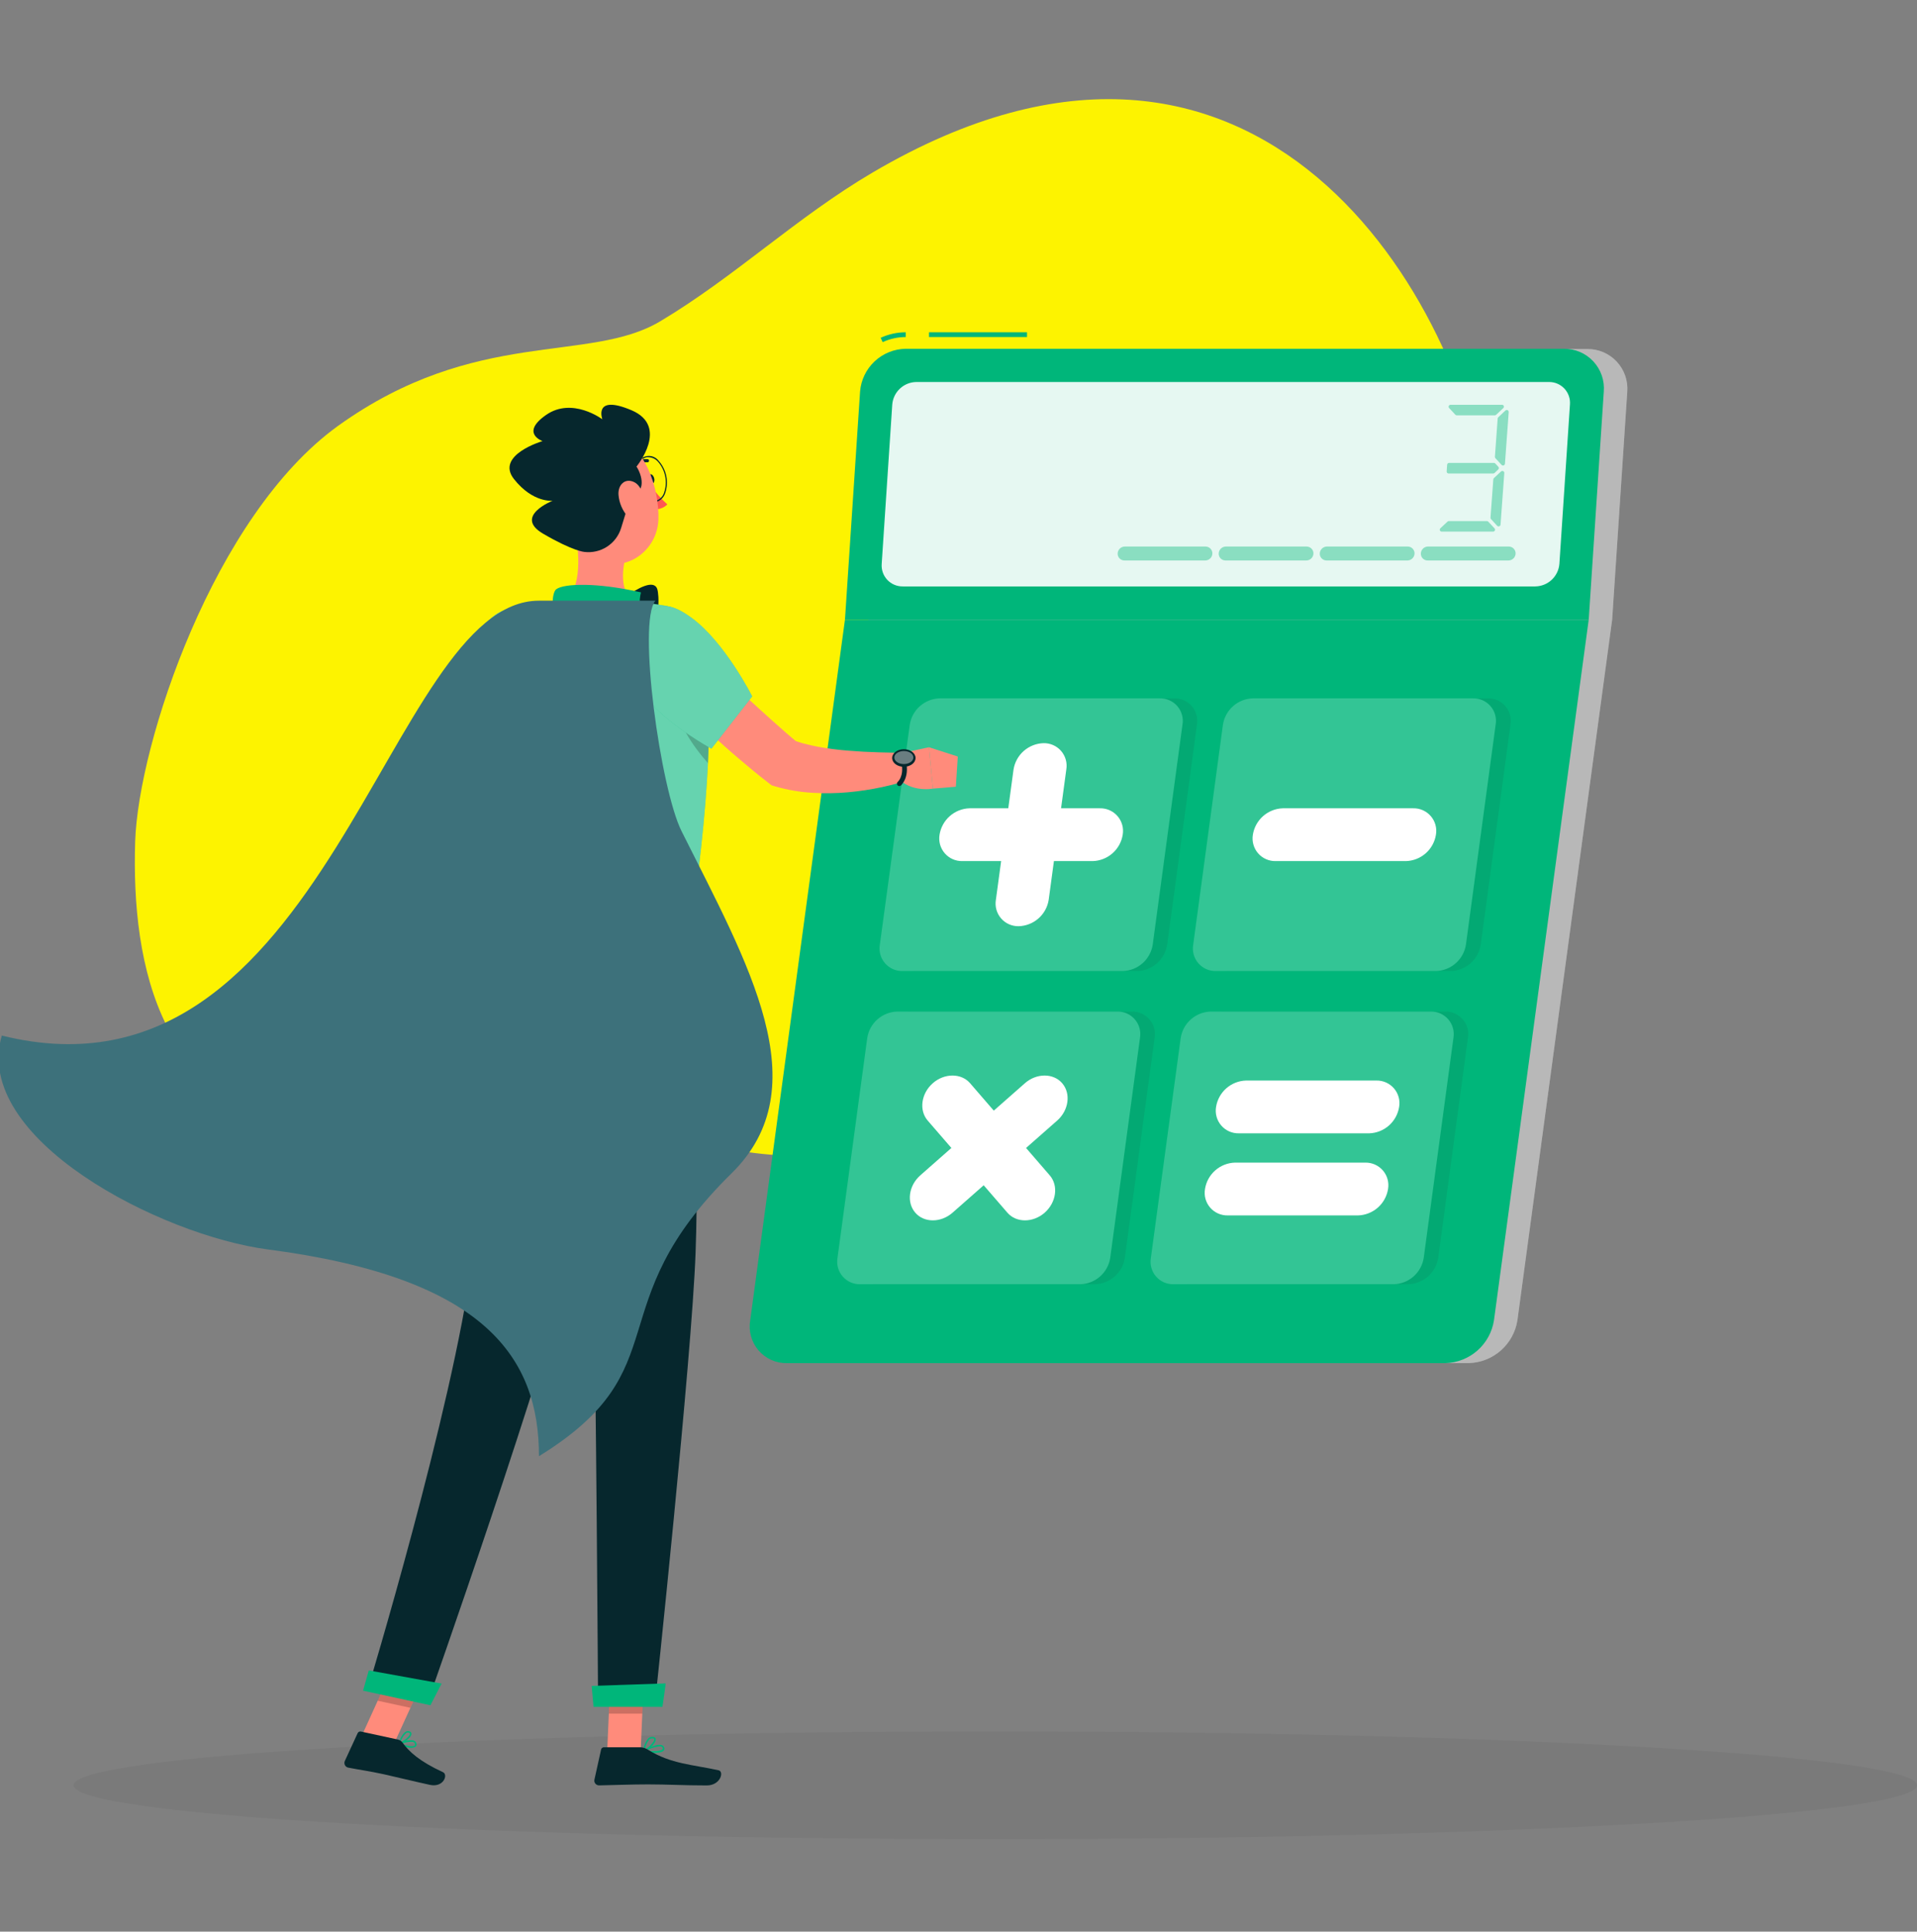 <svg width="128" height="129" viewBox="0 0 128 129" fill="none" xmlns="http://www.w3.org/2000/svg">
<rect x="0" y="0" width="128" height="129" fill="#808080" stroke="none"/>
<g clip-path="url(#clip0_34159_35673)">
<path d="M9.026 56.192C8.763 64.388 10.642 74.544 22.005 75.44C27.696 75.884 34.003 74.014 39.669 74.849C45.7 75.744 49.67 77.849 56.844 77.008C84.709 73.732 101.319 50.11 99.408 33.735C97.821 20.192 84.154 -3.7 58.272 11.517C53.171 14.516 49.102 18.462 44.078 21.461C39.316 24.299 31.762 21.839 22.567 28.444C14.26 34.437 9.236 49.663 9.026 56.192Z" fill="#FDF300"/>
<path d="M66.458 122.819C100.447 122.819 128 121.211 128 119.226C128 117.242 100.447 115.633 66.458 115.633C32.469 115.633 4.916 117.242 4.916 119.226C4.916 121.211 32.469 122.819 66.458 122.819Z" fill="black" fill-opacity="0.05"/>
<path d="M108.654 26.165C108.683 25.798 108.635 25.429 108.514 25.082C108.392 24.734 108.2 24.416 107.948 24.147C107.697 23.878 107.392 23.665 107.053 23.52C106.715 23.376 106.35 23.304 105.981 23.309H62.042C61.27 23.32 60.529 23.618 59.965 24.147C59.401 24.675 59.054 25.395 58.992 26.165L57.983 41.385L51.657 88.174C51.595 88.53 51.613 88.896 51.71 89.244C51.807 89.593 51.98 89.915 52.216 90.188C52.453 90.462 52.747 90.679 53.078 90.825C53.409 90.971 53.768 91.041 54.13 91.031H98.072C98.862 91.01 99.619 90.712 100.212 90.19C100.806 89.668 101.197 88.955 101.319 88.174L107.645 41.385L108.654 26.165Z" fill="#E6E6E6"/>
<path opacity="0.2" d="M108.654 26.165C108.683 25.798 108.635 25.429 108.514 25.082C108.392 24.734 108.2 24.416 107.948 24.147C107.697 23.878 107.392 23.665 107.053 23.52C106.715 23.376 106.35 23.304 105.981 23.309H62.042C61.27 23.32 60.529 23.618 59.965 24.147C59.401 24.675 59.054 25.395 58.992 26.165L57.983 41.385L51.657 88.174C51.595 88.53 51.613 88.896 51.71 89.244C51.807 89.593 51.98 89.915 52.216 90.188C52.453 90.462 52.747 90.679 53.078 90.825C53.409 90.971 53.768 91.041 54.13 91.031H98.072C98.862 91.01 99.619 90.712 100.212 90.19C100.806 89.668 101.197 88.955 101.319 88.174L107.645 41.385L108.654 26.165Z" fill="black"/>
<path d="M96.507 91.034H52.565C52.204 91.043 51.845 90.972 51.514 90.827C51.184 90.681 50.89 90.463 50.653 90.19C50.417 89.917 50.244 89.595 50.147 89.247C50.05 88.898 50.031 88.533 50.092 88.177L56.418 41.385H106.08L99.754 88.174C99.633 88.955 99.242 89.67 98.649 90.192C98.055 90.715 97.297 91.013 96.507 91.034Z" fill="#00B67A"/>
<path d="M68.575 22.191H62.03V22.509H68.575V22.191Z" fill="#00B67A"/>
<path d="M58.936 22.848L58.802 22.559C59.328 22.317 59.9 22.192 60.478 22.191V22.509C59.946 22.509 59.419 22.625 58.936 22.848Z" fill="#00B67A"/>
<path d="M104.42 23.292H60.478C59.705 23.303 58.964 23.602 58.4 24.131C57.836 24.659 57.489 25.379 57.428 26.149L56.419 41.385H106.08L107.086 26.165C107.118 25.797 107.073 25.427 106.953 25.078C106.833 24.728 106.641 24.408 106.39 24.137C106.139 23.867 105.834 23.652 105.495 23.506C105.155 23.361 104.789 23.288 104.42 23.292Z" fill="#00B67A"/>
<path opacity="0.9" d="M58.872 37.658L59.577 27.016C59.609 26.61 59.792 26.231 60.089 25.953C60.386 25.674 60.776 25.517 61.183 25.511H103.42C103.614 25.508 103.807 25.546 103.985 25.622C104.164 25.698 104.324 25.81 104.457 25.952C104.589 26.094 104.69 26.262 104.754 26.445C104.818 26.628 104.842 26.822 104.827 27.016L104.122 37.658C104.089 38.064 103.906 38.443 103.609 38.721C103.312 38.999 102.923 39.156 102.516 39.163H60.278C60.084 39.165 59.892 39.127 59.714 39.051C59.536 38.975 59.375 38.863 59.243 38.721C59.111 38.579 59.009 38.412 58.946 38.229C58.882 38.046 58.857 37.852 58.872 37.658Z" fill="white"/>
<g opacity="0.4">
<path d="M100.376 27.254L99.897 27.701C99.885 27.713 99.871 27.722 99.856 27.728C99.841 27.734 99.824 27.736 99.808 27.736H97.269C97.251 27.737 97.233 27.733 97.216 27.726C97.2 27.719 97.185 27.708 97.173 27.695L96.761 27.25C96.743 27.232 96.732 27.209 96.728 27.184C96.723 27.159 96.726 27.133 96.736 27.11C96.746 27.087 96.763 27.067 96.784 27.053C96.806 27.039 96.831 27.032 96.856 27.032H100.293C100.319 27.032 100.344 27.04 100.365 27.055C100.386 27.069 100.402 27.09 100.411 27.114C100.42 27.138 100.421 27.165 100.415 27.189C100.409 27.214 100.395 27.237 100.376 27.254Z" fill="#00B67A"/>
<path d="M99.703 35.503H96.266C96.239 35.503 96.214 35.495 96.192 35.48C96.171 35.466 96.154 35.445 96.144 35.421C96.135 35.396 96.133 35.37 96.138 35.344C96.144 35.319 96.158 35.295 96.177 35.278L96.653 34.833C96.677 34.811 96.709 34.799 96.742 34.798H99.281C99.299 34.798 99.317 34.802 99.334 34.809C99.35 34.817 99.365 34.828 99.376 34.843L99.792 35.287C99.808 35.305 99.819 35.328 99.823 35.352C99.827 35.376 99.824 35.4 99.815 35.423C99.805 35.445 99.79 35.465 99.77 35.479C99.751 35.493 99.727 35.501 99.703 35.503Z" fill="#00B67A"/>
<path d="M100.036 31.355L99.792 31.586C99.767 31.608 99.736 31.621 99.703 31.621H96.722C96.705 31.621 96.688 31.617 96.671 31.61C96.655 31.602 96.641 31.592 96.629 31.579C96.617 31.566 96.608 31.55 96.602 31.534C96.597 31.517 96.594 31.499 96.596 31.482L96.627 31.034C96.63 31.001 96.644 30.97 96.669 30.948C96.693 30.926 96.725 30.913 96.757 30.913H99.747C99.765 30.913 99.783 30.917 99.799 30.924C99.816 30.931 99.831 30.941 99.843 30.955L100.046 31.174C100.057 31.186 100.066 31.201 100.072 31.216C100.077 31.232 100.08 31.249 100.079 31.266C100.078 31.283 100.074 31.299 100.067 31.315C100.059 31.33 100.049 31.343 100.036 31.355Z" fill="#00B67A"/>
<path d="M100.443 31.599L100.192 35.036C100.19 35.062 100.18 35.085 100.165 35.105C100.149 35.125 100.128 35.14 100.104 35.148C100.08 35.156 100.055 35.157 100.03 35.151C100.006 35.144 99.984 35.131 99.967 35.113L99.557 34.668C99.545 34.655 99.535 34.64 99.529 34.623C99.523 34.606 99.521 34.588 99.522 34.57L99.71 32.015C99.71 31.998 99.714 31.982 99.721 31.968C99.728 31.953 99.738 31.94 99.751 31.929L100.227 31.485C100.247 31.467 100.272 31.456 100.298 31.452C100.324 31.449 100.351 31.454 100.375 31.466C100.398 31.479 100.417 31.498 100.43 31.522C100.442 31.546 100.446 31.573 100.443 31.599Z" fill="#00B67A"/>
<path d="M100.738 27.52L100.487 30.967C100.485 30.993 100.476 31.017 100.461 31.037C100.445 31.057 100.424 31.073 100.4 31.081C100.376 31.09 100.351 31.091 100.326 31.085C100.301 31.079 100.279 31.065 100.262 31.047L99.849 30.599C99.838 30.586 99.829 30.571 99.824 30.555C99.818 30.538 99.816 30.521 99.817 30.504L100.001 27.949C100.004 27.916 100.019 27.886 100.043 27.863L100.519 27.416C100.538 27.398 100.562 27.386 100.588 27.382C100.614 27.378 100.64 27.381 100.664 27.393C100.688 27.404 100.708 27.422 100.721 27.445C100.734 27.468 100.74 27.494 100.738 27.52Z" fill="#00B67A"/>
</g>
<path opacity="0.4" d="M94.872 36.941C94.882 36.822 94.936 36.712 95.023 36.63C95.109 36.549 95.223 36.502 95.342 36.5H100.738C100.801 36.499 100.864 36.512 100.922 36.536C100.98 36.561 101.032 36.598 101.075 36.644C101.118 36.689 101.152 36.744 101.173 36.803C101.194 36.862 101.203 36.926 101.198 36.989C101.188 37.108 101.134 37.219 101.047 37.3C100.959 37.382 100.845 37.428 100.725 37.43H95.342C95.278 37.433 95.214 37.422 95.154 37.398C95.095 37.374 95.041 37.338 94.996 37.292C94.952 37.246 94.918 37.19 94.896 37.13C94.875 37.069 94.867 37.005 94.872 36.941Z" fill="#00B67A"/>
<path opacity="0.4" d="M88.124 36.941C88.134 36.822 88.188 36.712 88.275 36.63C88.361 36.549 88.475 36.502 88.594 36.5H93.99C94.053 36.499 94.115 36.512 94.173 36.536C94.231 36.561 94.284 36.598 94.327 36.644C94.37 36.689 94.403 36.744 94.425 36.803C94.446 36.862 94.454 36.926 94.45 36.989C94.44 37.108 94.386 37.219 94.299 37.3C94.211 37.382 94.097 37.428 93.977 37.43H88.581C88.518 37.431 88.456 37.419 88.397 37.394C88.339 37.37 88.287 37.333 88.244 37.287C88.201 37.241 88.168 37.186 88.147 37.127C88.127 37.067 88.119 37.004 88.124 36.941Z" fill="#00B67A"/>
<path opacity="0.4" d="M81.376 36.941C81.386 36.823 81.44 36.712 81.526 36.631C81.613 36.549 81.727 36.503 81.846 36.5H87.242C87.305 36.5 87.367 36.513 87.424 36.538C87.482 36.562 87.534 36.599 87.577 36.645C87.62 36.691 87.653 36.745 87.674 36.804C87.695 36.863 87.703 36.926 87.699 36.989C87.689 37.108 87.636 37.22 87.548 37.301C87.46 37.383 87.346 37.429 87.226 37.43H81.83C81.767 37.431 81.705 37.418 81.647 37.393C81.59 37.369 81.538 37.332 81.495 37.286C81.452 37.24 81.42 37.185 81.399 37.126C81.379 37.067 81.371 37.004 81.376 36.941Z" fill="#00B67A"/>
<path opacity="0.4" d="M74.628 36.941C74.638 36.823 74.692 36.712 74.778 36.631C74.865 36.549 74.979 36.503 75.098 36.5H80.494C80.557 36.5 80.619 36.513 80.676 36.538C80.734 36.562 80.786 36.599 80.829 36.645C80.872 36.691 80.905 36.745 80.926 36.804C80.947 36.863 80.955 36.926 80.951 36.989C80.941 37.108 80.888 37.22 80.8 37.301C80.713 37.383 80.598 37.429 80.478 37.43H75.082C75.019 37.431 74.957 37.418 74.899 37.393C74.841 37.369 74.79 37.332 74.747 37.286C74.704 37.24 74.671 37.185 74.651 37.126C74.631 37.067 74.623 37.004 74.628 36.941Z" fill="#00B67A"/>
<path opacity="0.1" d="M59.726 63.086L61.713 48.4C61.787 47.918 62.028 47.478 62.393 47.156C62.759 46.834 63.226 46.651 63.712 46.638H78.399C78.622 46.632 78.843 46.675 79.047 46.765C79.251 46.855 79.432 46.989 79.578 47.158C79.724 47.326 79.831 47.525 79.89 47.74C79.95 47.955 79.961 48.18 79.922 48.4L77.936 63.086C77.862 63.567 77.622 64.007 77.257 64.329C76.892 64.651 76.426 64.835 75.939 64.848H61.249C61.027 64.854 60.805 64.81 60.601 64.721C60.397 64.631 60.216 64.496 60.07 64.328C59.924 64.159 59.818 63.961 59.758 63.746C59.699 63.531 59.688 63.306 59.726 63.086Z" fill="#263238"/>
<path opacity="0.1" d="M80.649 63.086L82.646 48.4C82.72 47.918 82.961 47.478 83.326 47.156C83.692 46.834 84.159 46.651 84.645 46.638H99.332C99.555 46.631 99.777 46.674 99.981 46.764C100.185 46.854 100.367 46.988 100.513 47.156C100.659 47.325 100.765 47.524 100.824 47.739C100.884 47.954 100.894 48.18 100.856 48.4L98.872 63.086C98.797 63.567 98.556 64.007 98.191 64.329C97.825 64.65 97.359 64.834 96.872 64.848H82.17C81.947 64.854 81.726 64.81 81.522 64.721C81.318 64.631 81.137 64.496 80.991 64.328C80.846 64.159 80.74 63.96 80.68 63.745C80.621 63.531 80.611 63.305 80.649 63.086Z" fill="#263238"/>
<path opacity="0.1" d="M56.898 84.01L58.885 69.317C58.959 68.835 59.2 68.396 59.566 68.074C59.931 67.752 60.398 67.569 60.884 67.555H75.571C75.793 67.549 76.015 67.592 76.219 67.682C76.423 67.772 76.604 67.906 76.75 68.075C76.896 68.243 77.002 68.442 77.062 68.657C77.121 68.872 77.132 69.097 77.094 69.317L75.107 84.006C75.033 84.487 74.793 84.926 74.428 85.247C74.063 85.569 73.597 85.752 73.111 85.765H58.421C58.199 85.771 57.978 85.727 57.775 85.638C57.572 85.548 57.391 85.415 57.245 85.247C57.099 85.079 56.992 84.881 56.932 84.667C56.872 84.453 56.861 84.229 56.898 84.01Z" fill="#263238"/>
<path opacity="0.1" d="M77.821 84.01L79.805 69.317C79.88 68.835 80.121 68.396 80.486 68.074C80.851 67.752 81.318 67.569 81.805 67.555H96.491C96.714 67.549 96.935 67.592 97.139 67.682C97.343 67.772 97.525 67.906 97.67 68.075C97.816 68.243 97.923 68.442 97.982 68.657C98.042 68.872 98.053 69.097 98.015 69.317L96.031 84.006C95.955 84.487 95.714 84.926 95.349 85.247C94.984 85.568 94.517 85.751 94.031 85.765H79.341C79.119 85.771 78.899 85.727 78.695 85.638C78.492 85.548 78.311 85.415 78.166 85.247C78.02 85.079 77.914 84.881 77.854 84.667C77.795 84.453 77.783 84.228 77.821 84.01Z" fill="#263238"/>
<path d="M58.748 63.086L60.745 48.4C60.819 47.918 61.06 47.478 61.425 47.156C61.791 46.834 62.258 46.651 62.745 46.638H77.431C77.654 46.632 77.875 46.675 78.079 46.765C78.283 46.855 78.464 46.989 78.61 47.158C78.756 47.326 78.862 47.525 78.922 47.74C78.982 47.955 78.993 48.18 78.954 48.4L76.968 63.086C76.894 63.567 76.654 64.007 76.289 64.329C75.924 64.651 75.458 64.835 74.971 64.848H60.272C60.049 64.854 59.828 64.81 59.624 64.721C59.42 64.631 59.238 64.496 59.093 64.328C58.947 64.159 58.84 63.961 58.781 63.746C58.721 63.531 58.71 63.306 58.748 63.086Z" fill="#00B67A"/>
<path opacity="0.2" d="M58.748 63.086L60.745 48.4C60.819 47.918 61.06 47.478 61.425 47.156C61.791 46.834 62.258 46.651 62.745 46.638H77.431C77.654 46.632 77.875 46.675 78.079 46.765C78.283 46.855 78.464 46.989 78.61 47.158C78.756 47.326 78.862 47.525 78.922 47.74C78.982 47.955 78.993 48.18 78.954 48.4L76.968 63.086C76.894 63.567 76.654 64.007 76.289 64.329C75.924 64.651 75.458 64.835 74.971 64.848H60.272C60.049 64.854 59.828 64.81 59.624 64.721C59.42 64.631 59.238 64.496 59.093 64.328C58.947 64.159 58.84 63.961 58.781 63.746C58.721 63.531 58.71 63.306 58.748 63.086Z" fill="white"/>
<path d="M79.672 63.086L81.656 48.4C81.73 47.918 81.971 47.478 82.336 47.156C82.701 46.834 83.168 46.651 83.655 46.638H98.342C98.565 46.631 98.786 46.674 98.991 46.764C99.195 46.854 99.376 46.988 99.522 47.156C99.668 47.325 99.775 47.524 99.834 47.739C99.893 47.954 99.904 48.18 99.865 48.4L97.882 63.086C97.807 63.567 97.566 64.007 97.2 64.329C96.835 64.65 96.368 64.834 95.882 64.848H81.192C80.969 64.854 80.748 64.81 80.544 64.721C80.341 64.631 80.159 64.496 80.014 64.328C79.868 64.159 79.762 63.96 79.703 63.745C79.644 63.531 79.633 63.305 79.672 63.086Z" fill="#00B67A"/>
<path opacity="0.2" d="M79.672 63.086L81.656 48.4C81.73 47.918 81.971 47.478 82.336 47.156C82.701 46.834 83.168 46.651 83.655 46.638H98.342C98.565 46.631 98.786 46.674 98.991 46.764C99.195 46.854 99.376 46.988 99.522 47.156C99.668 47.325 99.775 47.524 99.834 47.739C99.893 47.954 99.904 48.18 99.865 48.4L97.882 63.086C97.807 63.567 97.566 64.007 97.2 64.329C96.835 64.65 96.368 64.834 95.882 64.848H81.192C80.969 64.854 80.748 64.81 80.544 64.721C80.341 64.631 80.159 64.496 80.014 64.328C79.868 64.159 79.762 63.96 79.703 63.745C79.644 63.531 79.633 63.305 79.672 63.086Z" fill="white"/>
<path d="M55.92 84.01L57.907 69.317C57.982 68.835 58.223 68.396 58.588 68.074C58.953 67.752 59.42 67.569 59.907 67.555H74.593C74.816 67.549 75.037 67.592 75.241 67.682C75.445 67.772 75.627 67.906 75.772 68.075C75.918 68.243 76.025 68.442 76.084 68.657C76.144 68.872 76.155 69.097 76.117 69.317L74.13 84.006C74.056 84.487 73.815 84.926 73.45 85.247C73.085 85.569 72.619 85.752 72.133 85.765H57.444C57.221 85.771 57.001 85.727 56.797 85.638C56.594 85.548 56.413 85.415 56.267 85.247C56.122 85.079 56.015 84.881 55.955 84.667C55.895 84.453 55.883 84.229 55.92 84.01Z" fill="#00B67A"/>
<path opacity="0.2" d="M55.92 84.01L57.907 69.317C57.982 68.835 58.223 68.396 58.588 68.074C58.953 67.752 59.42 67.569 59.907 67.555H74.593C74.816 67.549 75.037 67.592 75.241 67.682C75.445 67.772 75.627 67.906 75.772 68.075C75.918 68.243 76.025 68.442 76.084 68.657C76.144 68.872 76.155 69.097 76.117 69.317L74.13 84.006C74.056 84.487 73.815 84.926 73.45 85.247C73.085 85.569 72.619 85.752 72.133 85.765H57.444C57.221 85.771 57.001 85.727 56.797 85.638C56.594 85.548 56.413 85.415 56.267 85.247C56.122 85.079 56.015 84.881 55.955 84.667C55.895 84.453 55.883 84.229 55.92 84.01Z" fill="white"/>
<path d="M76.844 84.01L78.837 69.317C78.912 68.835 79.153 68.396 79.518 68.074C79.883 67.752 80.35 67.569 80.837 67.555H95.523C95.746 67.549 95.967 67.592 96.171 67.682C96.375 67.772 96.556 67.906 96.702 68.075C96.848 68.243 96.954 68.442 97.014 68.657C97.074 68.872 97.085 69.097 97.047 69.317L95.063 84.006C94.987 84.487 94.746 84.926 94.381 85.247C94.016 85.568 93.549 85.751 93.063 85.765H78.364C78.142 85.771 77.921 85.727 77.718 85.638C77.515 85.548 77.334 85.415 77.188 85.247C77.043 85.079 76.936 84.881 76.877 84.667C76.817 84.453 76.806 84.228 76.844 84.01Z" fill="#00B67A"/>
<path opacity="0.2" d="M76.844 84.01L78.837 69.317C78.912 68.835 79.153 68.396 79.518 68.074C79.883 67.752 80.35 67.569 80.837 67.555H95.523C95.746 67.549 95.967 67.592 96.171 67.682C96.375 67.772 96.556 67.906 96.702 68.075C96.848 68.243 96.954 68.442 97.014 68.657C97.074 68.872 97.085 69.097 97.047 69.317L95.063 84.006C94.987 84.487 94.746 84.926 94.381 85.247C94.016 85.568 93.549 85.751 93.063 85.765H78.364C78.142 85.771 77.921 85.727 77.718 85.638C77.515 85.548 77.334 85.415 77.188 85.247C77.043 85.079 76.936 84.881 76.877 84.667C76.817 84.453 76.806 84.228 76.844 84.01Z" fill="white"/>
<path d="M68.02 61.855C67.797 61.859 67.576 61.815 67.373 61.725C67.17 61.635 66.989 61.501 66.843 61.332C66.698 61.164 66.591 60.966 66.531 60.751C66.471 60.537 66.459 60.312 66.496 60.093L67.674 51.396C67.749 50.915 67.99 50.475 68.355 50.153C68.72 49.831 69.187 49.646 69.673 49.631C69.896 49.626 70.118 49.669 70.322 49.76C70.526 49.85 70.707 49.984 70.853 50.153C70.998 50.322 71.105 50.521 71.164 50.736C71.224 50.951 71.235 51.176 71.197 51.396L70.022 60.093C69.947 60.574 69.705 61.013 69.339 61.335C68.973 61.657 68.507 61.84 68.02 61.855Z" fill="white"/>
<path d="M62.735 55.744C62.811 55.263 63.053 54.823 63.418 54.501C63.784 54.179 64.251 53.994 64.738 53.98H73.441C73.664 53.975 73.885 54.019 74.089 54.109C74.292 54.2 74.473 54.334 74.619 54.503C74.765 54.672 74.871 54.87 74.931 55.085C74.991 55.3 75.002 55.525 74.965 55.744C74.889 56.225 74.647 56.664 74.282 56.986C73.917 57.307 73.451 57.491 72.965 57.506H64.268C64.045 57.512 63.823 57.469 63.618 57.38C63.414 57.29 63.232 57.156 63.085 56.988C62.938 56.819 62.831 56.62 62.77 56.405C62.71 56.19 62.698 55.965 62.735 55.744Z" fill="white"/>
<path d="M61.113 80.985C60.519 80.299 60.672 79.179 61.449 78.493L68.432 72.342C69.21 71.656 70.337 71.656 70.924 72.342C71.517 73.027 71.365 74.151 70.587 74.836L63.604 80.985C62.827 81.67 61.697 81.67 61.113 80.985Z" fill="white"/>
<path d="M62.281 72.342C63.058 71.656 64.185 71.656 64.775 72.342L70.092 78.493C70.686 79.179 70.533 80.299 69.756 80.985C68.978 81.67 67.851 81.67 67.264 80.985L61.944 74.836C61.351 74.151 61.503 73.027 62.281 72.342Z" fill="white"/>
<path d="M83.655 55.744C83.731 55.263 83.973 54.823 84.339 54.501C84.704 54.179 85.171 53.994 85.658 53.98H94.355C94.578 53.974 94.799 54.018 95.003 54.108C95.207 54.198 95.389 54.333 95.534 54.502C95.68 54.67 95.787 54.869 95.846 55.084C95.906 55.299 95.917 55.525 95.879 55.744C95.803 56.225 95.561 56.664 95.196 56.986C94.831 57.307 94.365 57.491 93.879 57.506H85.185C84.962 57.512 84.741 57.468 84.537 57.378C84.332 57.289 84.151 57.155 84.004 56.986C83.858 56.818 83.751 56.619 83.691 56.404C83.63 56.19 83.618 55.964 83.655 55.744Z" fill="white"/>
<path d="M81.198 73.922C81.274 73.441 81.516 73.002 81.882 72.68C82.248 72.359 82.714 72.175 83.201 72.161H91.898C92.121 72.156 92.341 72.2 92.545 72.29C92.748 72.381 92.929 72.515 93.075 72.683C93.22 72.851 93.327 73.05 93.387 73.264C93.447 73.478 93.459 73.703 93.422 73.922C93.346 74.404 93.105 74.843 92.74 75.165C92.375 75.488 91.909 75.672 91.422 75.687H82.722C82.499 75.692 82.278 75.648 82.074 75.558C81.871 75.467 81.69 75.333 81.544 75.164C81.398 74.995 81.292 74.797 81.232 74.582C81.172 74.367 81.161 74.142 81.198 73.922Z" fill="white"/>
<path d="M80.459 79.404C80.535 78.923 80.776 78.484 81.141 78.163C81.506 77.841 81.972 77.657 82.458 77.642H91.155C91.378 77.637 91.599 77.681 91.803 77.771C92.007 77.861 92.188 77.995 92.334 78.163C92.48 78.332 92.587 78.53 92.647 78.745C92.707 78.959 92.719 79.184 92.682 79.404C92.606 79.885 92.365 80.325 91.999 80.647C91.633 80.969 91.166 81.154 90.679 81.169H81.982C81.759 81.174 81.538 81.13 81.334 81.04C81.13 80.95 80.949 80.816 80.803 80.647C80.657 80.478 80.551 80.279 80.491 80.064C80.432 79.849 80.421 79.624 80.459 79.404Z" fill="white"/>
<path d="M35.783 44.147C35.212 45.207 34.625 46.349 34.088 47.467C33.552 48.584 33.034 49.724 32.59 50.863C32.473 51.149 32.377 51.434 32.273 51.72C32.217 51.866 32.185 52.021 32.177 52.177C32.165 52.627 32.248 53.075 32.422 53.491C32.876 54.559 33.48 55.557 34.215 56.456L33.133 57.725C32.831 57.531 32.541 57.319 32.263 57.09C31.984 56.872 31.718 56.638 31.466 56.389C30.932 55.876 30.464 55.298 30.073 54.669C29.618 53.947 29.334 53.13 29.241 52.282C29.196 51.793 29.236 51.3 29.359 50.825C29.448 50.508 29.53 50.158 29.632 49.831C30.021 48.534 30.49 47.262 31.038 46.023C31.311 45.41 31.59 44.804 31.898 44.207C32.206 43.61 32.501 43.032 32.869 42.423L35.783 44.147Z" fill="#FF8B7B"/>
<path d="M33.765 56.091L35.352 56.51L34.171 58.804C34.171 58.804 32.99 58.354 32.698 57.316L33.765 56.091Z" fill="#FF8B7B"/>
<path d="M37.542 57.233L36.12 59.033L34.174 58.804L35.355 56.51L37.542 57.233Z" fill="#FF8B7B"/>
<path d="M43.268 32.041C43.303 32.218 43.427 32.342 43.541 32.32C43.655 32.298 43.722 32.133 43.684 31.958C43.646 31.784 43.525 31.641 43.411 31.679C43.297 31.717 43.23 31.863 43.268 32.041Z" fill="#06272D"/>
<path d="M43.411 32.345C43.73 32.842 44.117 33.293 44.56 33.685C44.455 33.793 44.328 33.877 44.188 33.932C44.048 33.987 43.897 34.011 43.747 34.002L43.411 32.345Z" fill="#FF5652"/>
<path d="M43.649 33.545C43.132 33.545 42.617 32.98 42.462 32.206C42.377 31.828 42.402 31.433 42.535 31.069C42.572 30.919 42.65 30.783 42.762 30.676C42.873 30.569 43.012 30.496 43.163 30.465C43.315 30.434 43.472 30.447 43.616 30.502C43.76 30.556 43.886 30.651 43.979 30.774C44.237 31.062 44.413 31.414 44.49 31.792C44.567 32.171 44.542 32.563 44.417 32.929C44.371 33.076 44.289 33.208 44.178 33.313C44.067 33.419 43.931 33.494 43.782 33.532C43.738 33.541 43.694 33.545 43.649 33.545ZM43.306 30.533C43.264 30.528 43.221 30.528 43.179 30.533C43.045 30.569 42.922 30.639 42.822 30.735C42.722 30.832 42.649 30.952 42.608 31.085C42.481 31.435 42.457 31.814 42.538 32.177C42.7 32.98 43.252 33.548 43.773 33.447C43.907 33.411 44.03 33.342 44.13 33.245C44.23 33.148 44.304 33.028 44.344 32.894C44.463 32.543 44.487 32.167 44.414 31.803C44.34 31.44 44.172 31.102 43.925 30.825C43.846 30.738 43.751 30.667 43.645 30.617C43.539 30.567 43.423 30.538 43.306 30.533Z" fill="#06272D"/>
<path d="M59.995 50.336L62.03 49.904L62.293 52.666C62.293 52.666 60.535 53.002 59.694 51.612L59.995 50.336Z" fill="#FF8B7B"/>
<path d="M63.953 50.523L63.823 52.539L62.293 52.666L62.03 49.904L63.953 50.523Z" fill="#FF8B7B"/>
<path d="M42.42 31.193C42.407 31.193 42.395 31.191 42.383 31.186C42.371 31.181 42.36 31.174 42.35 31.165C42.34 31.155 42.332 31.144 42.326 31.131C42.321 31.118 42.318 31.104 42.318 31.09C42.318 31.076 42.321 31.062 42.326 31.049C42.332 31.037 42.34 31.025 42.35 31.015C42.462 30.89 42.601 30.793 42.757 30.732C42.913 30.671 43.082 30.649 43.249 30.666C43.263 30.668 43.276 30.673 43.288 30.68C43.3 30.687 43.31 30.697 43.319 30.708C43.327 30.719 43.333 30.732 43.336 30.745C43.339 30.759 43.34 30.773 43.338 30.787C43.332 30.815 43.316 30.839 43.293 30.856C43.27 30.872 43.242 30.88 43.214 30.876C43.082 30.863 42.949 30.882 42.825 30.931C42.702 30.98 42.593 31.058 42.506 31.158C42.495 31.17 42.482 31.179 42.467 31.185C42.452 31.191 42.436 31.194 42.42 31.193Z" fill="#06272D"/>
<path d="M38.367 35.253C38.685 36.887 38.881 39.151 37.732 40.239C37.732 40.239 38.177 41.896 41.224 41.896C44.563 41.896 42.83 40.442 42.83 40.442C41.443 40.011 41.456 38.433 41.773 37.163L38.367 35.253Z" fill="#FF8B7B"/>
<path d="M41.795 39.842C42.544 39.303 43.652 38.671 43.883 39.331C44.023 39.728 44.08 41.667 43.309 41.522C42.169 41.309 41.795 39.842 41.795 39.842Z" fill="#06272D"/>
<path d="M37.113 41.331C36.815 40.912 36.828 39.582 37.145 39.347C37.656 38.97 39.846 38.881 42.798 39.56C42.481 40.849 43.163 41.525 43.163 41.525L37.113 41.331Z" fill="#00B67A"/>
<path d="M27.191 116.687C27.281 116.719 27.377 116.732 27.472 116.727C27.567 116.722 27.661 116.697 27.747 116.655C27.78 116.626 27.804 116.586 27.813 116.542C27.822 116.498 27.817 116.452 27.797 116.411C27.788 116.377 27.772 116.345 27.749 116.318C27.726 116.291 27.697 116.269 27.664 116.255C27.347 116.109 26.667 116.392 26.639 116.405C26.629 116.408 26.621 116.415 26.616 116.424C26.61 116.432 26.607 116.442 26.607 116.452C26.606 116.463 26.609 116.473 26.614 116.482C26.619 116.491 26.627 116.498 26.636 116.503C26.814 116.582 27 116.644 27.191 116.687ZM27.556 116.328L27.616 116.351C27.636 116.358 27.653 116.371 27.668 116.386C27.682 116.401 27.692 116.42 27.699 116.44C27.727 116.535 27.699 116.566 27.68 116.576C27.559 116.678 27.112 116.576 26.801 116.459C27.04 116.36 27.298 116.315 27.556 116.328Z" fill="#00B67A"/>
<path d="M26.648 116.506H26.674C26.928 116.43 27.467 116.046 27.474 115.795C27.474 115.755 27.461 115.717 27.436 115.685C27.411 115.654 27.376 115.633 27.337 115.624C27.299 115.61 27.258 115.604 27.218 115.607C27.177 115.611 27.138 115.623 27.102 115.643C26.804 115.795 26.617 116.411 26.61 116.44C26.608 116.446 26.608 116.454 26.609 116.461C26.61 116.468 26.612 116.475 26.616 116.481C26.619 116.487 26.624 116.492 26.629 116.497C26.635 116.501 26.642 116.504 26.648 116.506ZM27.283 115.716H27.305C27.372 115.738 27.372 115.77 27.372 115.786C27.372 115.935 27.01 116.236 26.737 116.357C26.805 116.109 26.947 115.888 27.144 115.722C27.186 115.702 27.235 115.7 27.28 115.716H27.283Z" fill="#00B67A"/>
<path d="M43.674 117.062C43.963 117.062 44.239 117.02 44.331 116.894C44.354 116.859 44.367 116.819 44.367 116.778C44.367 116.736 44.354 116.696 44.331 116.662C44.313 116.631 44.289 116.604 44.26 116.583C44.231 116.561 44.198 116.546 44.163 116.538C43.791 116.436 43.011 116.881 42.979 116.9C42.97 116.905 42.962 116.913 42.957 116.923C42.952 116.932 42.95 116.943 42.95 116.954C42.953 116.965 42.958 116.975 42.966 116.983C42.974 116.991 42.984 116.996 42.995 116.998C43.219 117.04 43.446 117.061 43.674 117.062ZM44.03 116.627C44.063 116.623 44.097 116.623 44.131 116.627C44.174 116.637 44.212 116.663 44.236 116.7C44.274 116.767 44.258 116.798 44.236 116.817C44.131 116.963 43.566 116.967 43.154 116.906C43.425 116.758 43.722 116.663 44.03 116.627Z" fill="#00B67A"/>
<path d="M43.001 116.998H43.023C43.293 116.878 43.827 116.395 43.785 116.141C43.785 116.081 43.734 116.008 43.589 115.995C43.536 115.989 43.483 115.994 43.432 116.009C43.381 116.025 43.334 116.05 43.293 116.084C43.092 116.328 42.971 116.629 42.947 116.944C42.947 116.952 42.948 116.959 42.95 116.966C42.953 116.973 42.957 116.979 42.962 116.984C42.967 116.99 42.973 116.994 42.98 116.997C42.987 117 42.994 117.001 43.001 117.001V116.998ZM43.544 116.094H43.576C43.671 116.094 43.677 116.138 43.681 116.151C43.706 116.303 43.341 116.684 43.068 116.849C43.092 116.594 43.195 116.353 43.363 116.16C43.413 116.116 43.477 116.092 43.544 116.094Z" fill="#00B67A"/>
<path d="M40.544 116.947H42.779L43.001 111.777H40.767L40.544 116.947Z" fill="#FF8B7B"/>
<path d="M24.16 115.912L26.34 116.385L28.534 111.57L26.35 111.097L24.16 115.912Z" fill="#FF8B7B"/>
<path d="M26.55 116.167L24.099 115.636C24.056 115.627 24.011 115.633 23.971 115.652C23.931 115.672 23.899 115.704 23.881 115.744L23.03 117.592C23.007 117.636 22.995 117.686 22.996 117.736C22.996 117.786 23.008 117.836 23.031 117.88C23.054 117.925 23.087 117.963 23.127 117.993C23.168 118.022 23.215 118.041 23.265 118.049C24.125 118.217 24.553 118.258 25.629 118.49C26.293 118.636 27.791 119.001 28.705 119.198C29.619 119.395 29.937 118.515 29.581 118.353C27.994 117.62 27.308 116.976 26.877 116.376C26.797 116.268 26.681 116.194 26.55 116.167Z" fill="#06272D"/>
<path d="M42.763 116.687H40.325C40.281 116.687 40.238 116.702 40.203 116.729C40.168 116.757 40.144 116.796 40.135 116.839L39.694 118.833C39.681 118.881 39.679 118.931 39.689 118.98C39.699 119.028 39.721 119.074 39.751 119.113C39.782 119.152 39.822 119.183 39.867 119.204C39.912 119.224 39.961 119.234 40.011 119.233C40.89 119.217 42.163 119.166 43.268 119.166C44.559 119.166 45.677 119.236 47.194 119.236C48.108 119.236 48.365 118.309 47.981 118.223C46.232 117.842 44.807 117.801 43.299 116.871C43.141 116.761 42.955 116.697 42.763 116.687Z" fill="#06272D"/>
<path d="M33.739 40.75C31.647 41.23 29.93 46.572 29.93 46.572L34.133 49.774C35.218 48.615 35.984 47.193 36.355 45.648C37.072 42.842 35.878 40.255 33.739 40.75Z" fill="#00B67A"/>
<path opacity="0.4" d="M33.739 40.75C31.647 41.23 29.93 46.572 29.93 46.572L34.133 49.774C35.218 48.615 35.984 47.193 36.355 45.648C37.072 42.842 35.878 40.255 33.739 40.75Z" fill="white"/>
<path d="M46.286 43.29L49.813 46.533C50.4 47.073 50.987 47.609 51.578 48.136C52.168 48.663 52.758 49.19 53.326 49.647L52.834 49.384C53.107 49.485 53.393 49.584 53.695 49.663C53.996 49.742 54.307 49.809 54.628 49.873C55.288 49.992 55.953 50.078 56.621 50.13C57.304 50.187 58.002 50.225 58.703 50.244C59.405 50.263 60.132 50.279 60.821 50.282L61.138 51.926C60.413 52.189 59.67 52.401 58.916 52.561C58.16 52.724 57.395 52.841 56.624 52.91C55.834 52.982 55.039 52.994 54.247 52.945C53.405 52.897 52.571 52.753 51.762 52.517L51.524 52.447L51.273 52.253C50.575 51.717 49.956 51.193 49.333 50.666C48.711 50.139 48.108 49.593 47.505 49.05C46.305 47.959 45.115 46.873 43.95 45.746L46.286 43.29Z" fill="#FF8B7B"/>
<path opacity="0.2" d="M35.532 44.673C34.396 45.797 34.025 47.847 33.945 49.625L34.133 49.768C35.218 48.608 35.983 47.186 36.354 45.641C36.396 45.476 36.434 45.324 36.462 45.143L35.532 44.673Z" fill="black"/>
<path d="M46.962 42.972C47.42 45.384 47.705 50.339 46.379 60.147H34.438C34.355 58.316 35.507 49.371 33.739 40.734C35.06 40.481 36.396 40.312 37.739 40.23C39.43 40.133 41.126 40.133 42.817 40.23C43.376 40.281 43.925 40.363 44.404 40.449C45.036 40.562 45.618 40.863 46.075 41.314C46.532 41.764 46.841 42.342 46.962 42.972Z" fill="#00B67A"/>
<path opacity="0.4" d="M46.962 42.972C47.42 45.384 47.705 50.339 46.379 60.147H34.438C34.355 58.316 35.507 49.371 33.739 40.734C35.06 40.481 36.396 40.312 37.739 40.23C39.43 40.133 41.126 40.133 42.817 40.23C43.376 40.281 43.925 40.363 44.404 40.449C45.036 40.562 45.618 40.863 46.075 41.314C46.532 41.764 46.841 42.342 46.962 42.972Z" fill="white"/>
<path opacity="0.2" d="M45.134 46.549L47.293 46.032C47.359 47.34 47.366 48.959 47.267 50.961C46.274 49.831 45.007 48.067 45.134 46.549Z" fill="black"/>
<path opacity="0.2" d="M43.001 111.777L42.887 114.443H40.652L40.767 111.777H43.001Z" fill="black"/>
<path opacity="0.2" d="M26.35 111.097L28.534 111.57L27.401 114.052L25.22 113.58L26.35 111.097Z" fill="black"/>
<path d="M37.304 32.866C37.878 35.005 38.107 36.287 39.427 37.176C41.414 38.516 43.871 36.979 43.963 34.71C44.033 32.669 43.084 29.511 40.789 29.079C40.282 28.982 39.76 29.015 39.27 29.176C38.78 29.338 38.34 29.621 37.991 30.001C37.641 30.38 37.395 30.843 37.275 31.344C37.155 31.845 37.164 32.369 37.304 32.866Z" fill="#FF8B7B"/>
<path d="M42.16 33.028C43.163 32.885 42.874 31.726 42.5 31.158C42.5 31.158 44.722 28.476 42.16 27.394C39.599 26.311 40.218 28 40.218 28C40.218 28 38.209 26.492 36.463 27.711C34.717 28.93 36.225 29.457 36.225 29.457C36.225 29.457 33.051 30.39 34.32 31.996C35.59 33.602 36.901 33.44 36.901 33.44C36.901 33.44 34.27 34.478 36.266 35.643C38.263 36.808 39.012 36.859 39.012 36.859C39.545 36.925 40.085 36.801 40.536 36.507C40.987 36.214 41.319 35.771 41.475 35.256L42.16 33.028Z" fill="#06272D"/>
<path d="M41.297 33.034C41.339 33.584 41.562 34.105 41.931 34.516C42.417 35.053 42.925 34.716 43.014 34.066C43.09 33.475 42.931 32.479 42.334 32.193C41.738 31.907 41.258 32.371 41.297 33.034Z" fill="#FF8B7B"/>
<path d="M42.144 60.157C42.144 60.157 39.605 77.217 38.218 83.61C36.694 90.609 28.527 113.764 28.527 113.764L24.531 112.897C24.531 112.897 30.245 94.024 31.514 84.239C32.498 76.722 34.431 60.15 34.431 60.15L42.144 60.157Z" fill="#06272D"/>
<path d="M29.486 112.434L28.74 113.881L24.242 112.907L24.623 111.555L29.486 112.434Z" fill="#00B67A"/>
<path opacity="0.3" d="M40.541 66.235C37.611 66.809 37.923 77.735 38.275 83.356C39.119 79.382 40.357 71.739 41.201 66.314C40.997 66.213 40.764 66.185 40.541 66.235Z" fill="black"/>
<path d="M46.379 60.157C46.379 60.157 46.696 76.849 46.445 83.645C46.191 90.726 43.719 113.913 43.719 113.913H39.935C39.935 113.913 39.799 91.139 39.618 84.185C39.446 76.618 38.526 60.157 38.526 60.157H46.379Z" fill="#06272D"/>
<path d="M44.445 112.421C44.464 112.421 44.233 113.989 44.233 113.989H39.63L39.506 112.589L44.445 112.421Z" fill="#00B67A"/>
<path d="M42.284 43.715C41.211 46.6 47.502 49.999 47.502 49.999L50.225 46.508C50.225 46.508 48.407 42.893 46.178 41.261C43.423 39.239 43.096 41.518 42.284 43.715Z" fill="#00B67A"/>
<path opacity="0.4" d="M42.284 43.715C41.211 46.6 47.502 49.999 47.502 49.999L50.225 46.508C50.225 46.508 48.407 42.893 46.178 41.261C43.423 39.239 43.096 41.518 42.284 43.715Z" fill="white"/>
<path d="M60.351 51.209C60.782 51.209 61.132 50.946 61.132 50.622C61.132 50.297 60.782 50.034 60.351 50.034C59.919 50.034 59.57 50.297 59.57 50.622C59.57 50.946 59.919 51.209 60.351 51.209Z" fill="#06272D"/>
<path d="M60.049 52.494C60.026 52.495 60.002 52.49 59.981 52.48C59.959 52.47 59.94 52.455 59.925 52.437C59.899 52.405 59.886 52.364 59.889 52.322C59.893 52.281 59.913 52.242 59.944 52.215C59.963 52.199 60.37 51.828 60.195 50.964C60.191 50.944 60.191 50.923 60.195 50.903C60.199 50.883 60.207 50.864 60.218 50.846C60.23 50.829 60.245 50.815 60.262 50.803C60.279 50.792 60.299 50.784 60.319 50.78C60.339 50.776 60.36 50.776 60.381 50.78C60.401 50.784 60.421 50.792 60.438 50.803C60.456 50.815 60.471 50.83 60.482 50.847C60.494 50.864 60.502 50.884 60.506 50.904C60.722 51.961 60.173 52.437 60.151 52.456C60.122 52.48 60.086 52.494 60.049 52.494Z" fill="#06272D"/>
<path opacity="0.4" d="M60.986 50.59C60.986 50.831 60.703 51.025 60.351 51.025C59.998 51.025 59.716 50.831 59.716 50.59C59.716 50.349 59.998 50.158 60.351 50.158C60.703 50.158 60.986 50.339 60.986 50.59Z" fill="white"/>
<path d="M45.509 55.51C44.103 52.698 42.547 41.544 43.763 40.115H35.987C25.83 40.115 21.862 74.554 0.12 69.158C-1.891 76.035 10.718 82.505 17.895 83.442C32.495 85.346 35.987 90.742 35.987 97.249C45.509 91.377 39.796 87.25 48.842 78.363C54.725 72.583 49.953 64.397 45.509 55.51Z" fill="#3D717B"/>
</g>
<defs>
<clipPath id="clip0_34159_35673">
<rect width="128" height="128" fill="white" transform="translate(0 0.555)"/>
</clipPath>
</defs>
</svg>
